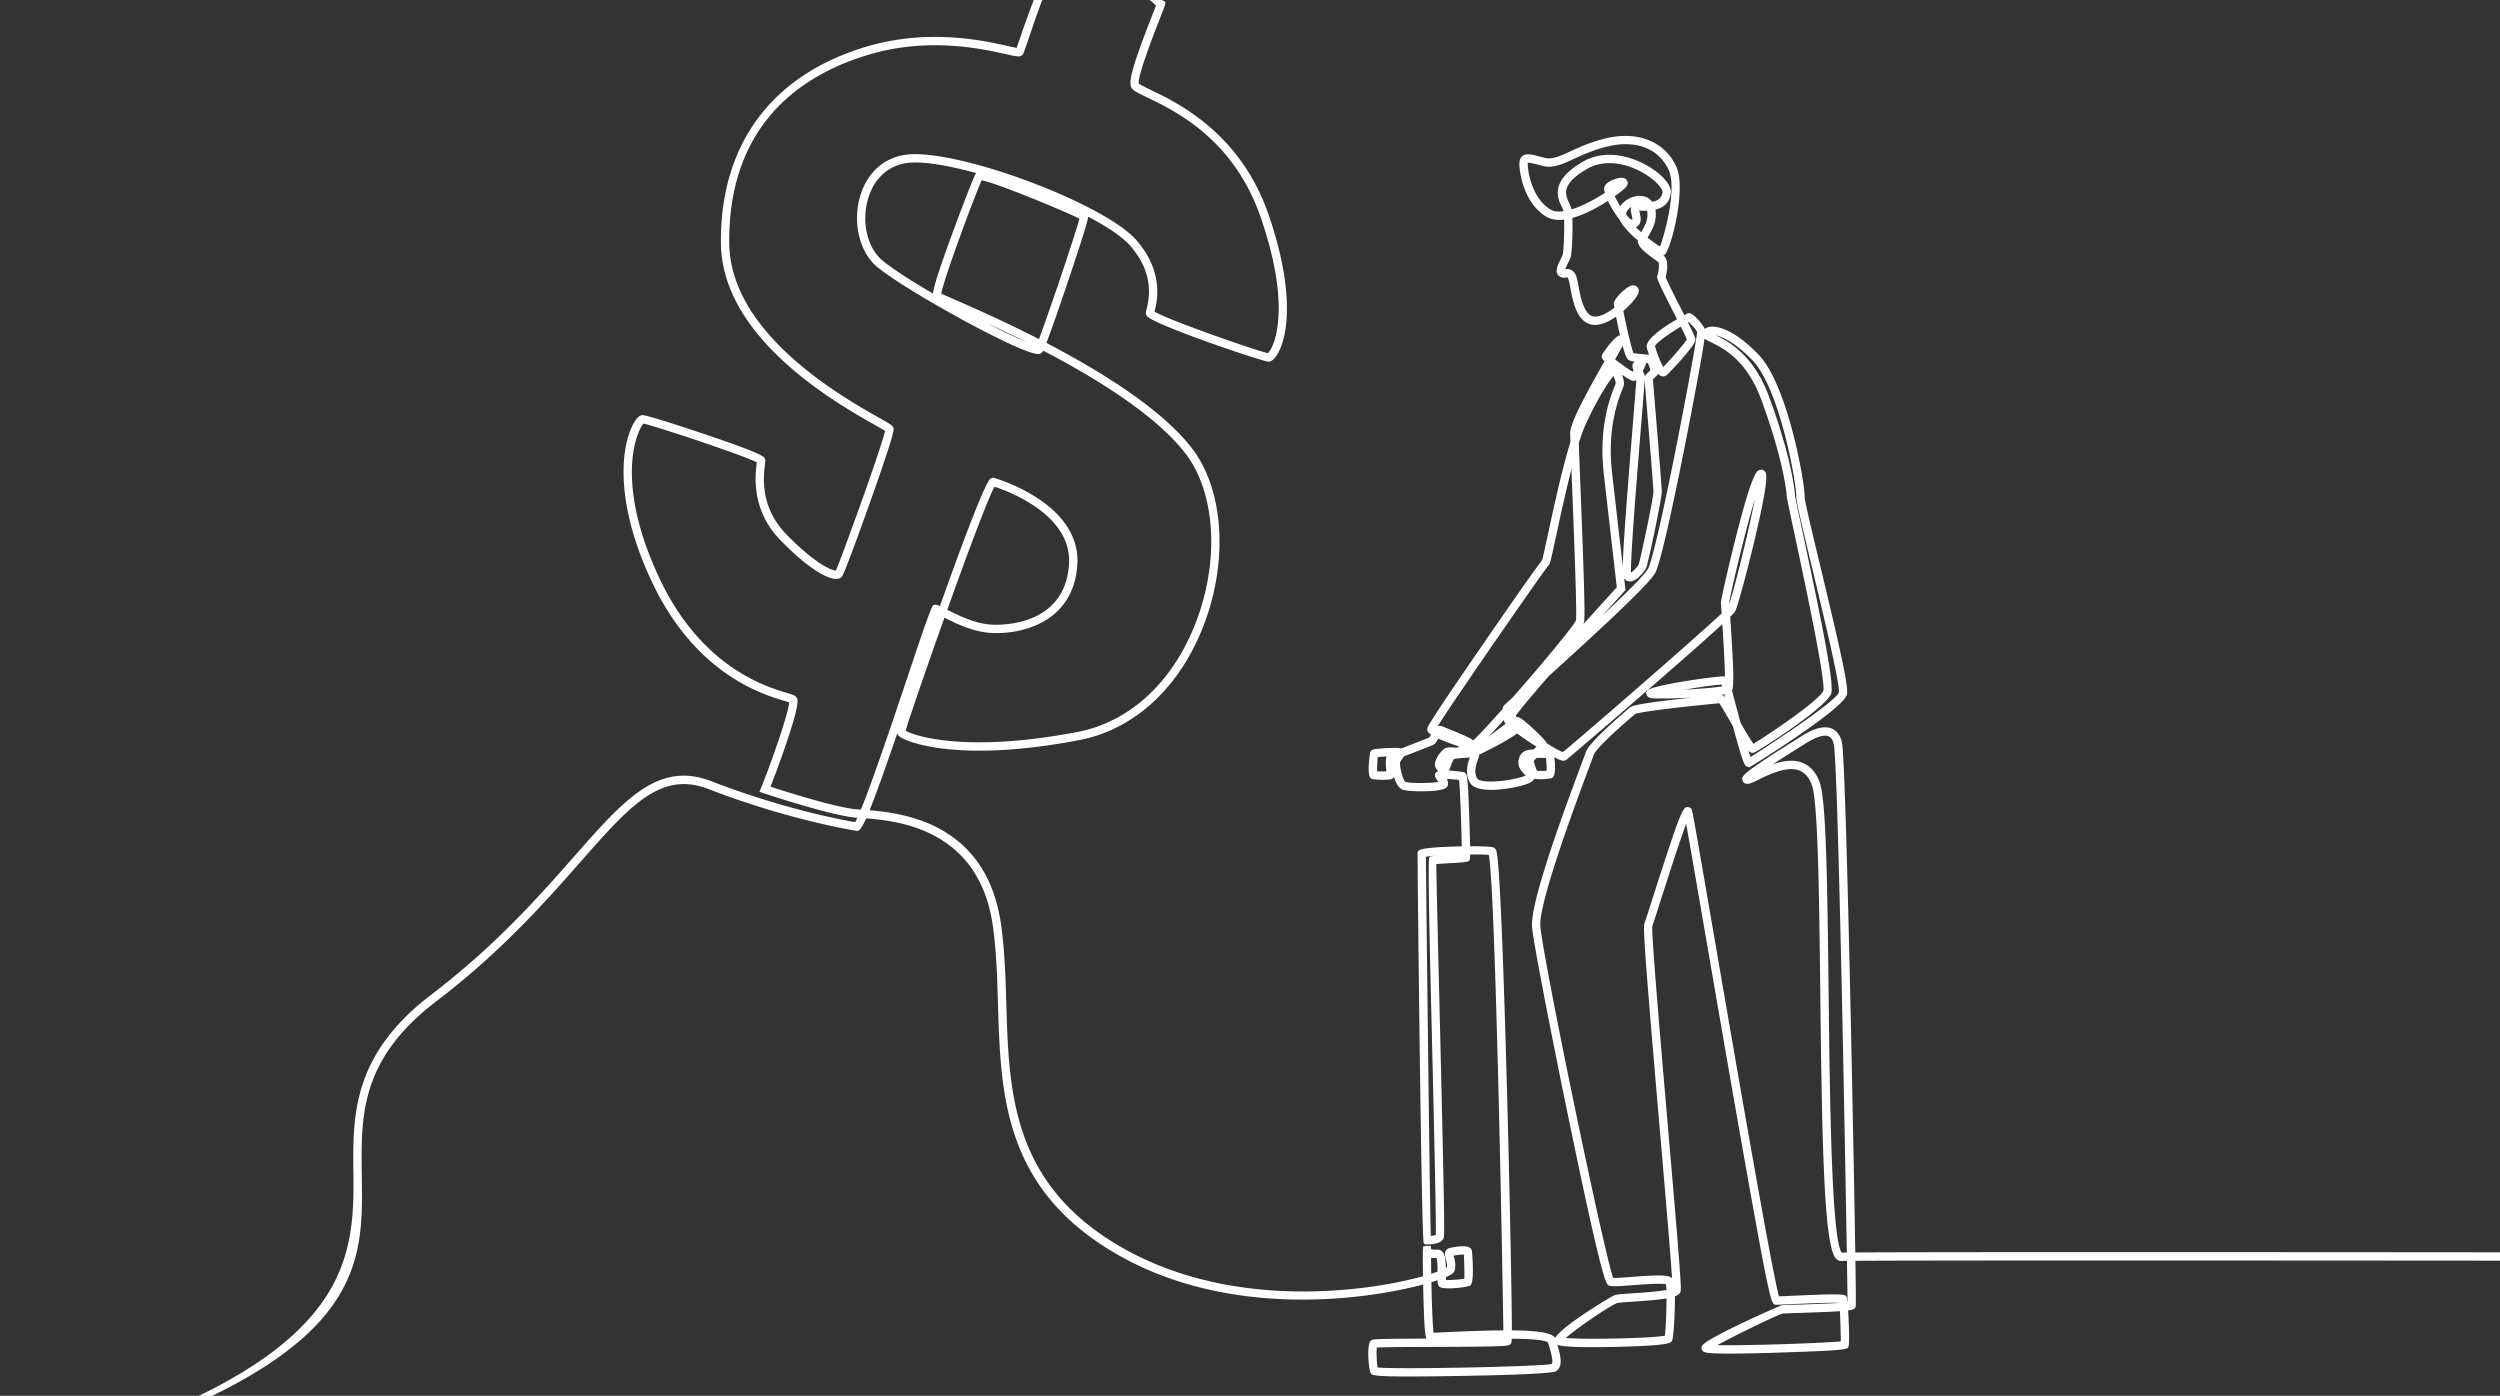 <svg xmlns="http://www.w3.org/2000/svg" width="600" height="335" viewBox="0 0 600 335">
  <rect x="0" y="0" width="600" height="335" fill="#333333" stroke="none"/>
  <path fill="#fff" d="M338.185 330.357c-8.7 0-8.921-.343-9.184-.752-.53-.824-1.06-6.905-.02-7.84.431-.387.502-.45 13.37-.501-.372-.902-.557-3.34-.739-10.347-.023-.875-.043-1.762-.06-2.633-13.69 3.662-46.412 8.307-73.422-7.223-27.287-15.69-27.963-38.308-28.618-60.18-.195-6.494-.378-12.628-1.226-18.631-3.383-23.936-23.83-25.376-31.527-25.918a62.209 62.209 0 0 1-1.558-.121c-6.117-.583-21.28-5.624-21.922-5.839l-1.012-.337.402-.988c2.598-6.376 6.607-18.031 6.733-20.48-.283-.097-.714-.226-1.108-.344-5.273-1.579-21.317-6.384-31.767-28.434-9.68-20.426-7.183-33.905-4.18-38.649.652-1.03 1.253-1.511 1.89-1.511 1.332 0 14.864 4.565 15 4.61 14.292 4.836 14.348 5.4 14.427 6.18.025.253-.012.557-.08 1.108-.342 2.778-1.249 10.157 5.157 16.732 7.034 7.219 10.94 8.652 11.858 8.688 1.209-2.602 10.943-29.446 11.816-33.535-.482-.31-1.44-.851-2.442-1.417-9.098-5.142-36.781-20.789-36.957-43.696-.183-23.782 12.365-40.551 35.332-47.22 14.709-4.269 27.88-1.301 33.504-.034.806.182 1.632.368 2.134.45.186-.517.48-1.376.787-2.27.827-2.408 2.03-5.868 3.332-9.225h2.044c-1.287 3.32-2.663 7.481-3.484 9.875-.775 2.258-.97 2.812-1.11 3.062-.49.884-1.337.692-4.143.06-5.473-1.234-18.292-4.122-32.506.003-15.585 4.525-34.115 16.054-33.89 45.284.167 21.75 27.093 36.968 35.94 41.97 2.884 1.629 3.327 1.88 3.482 2.501.1.401.287 1.147-5.719 18.051-.24.677-5.903 16.603-6.617 17.52-.2.258-.588.574-1.294.614-2.043.118-6.66-2.265-13.5-9.286-7.075-7.261-6.047-15.623-5.71-18.371l.04-.306c-3.096-1.662-24.165-8.677-27.209-9.309-.665.71-2.403 3.93-2.727 9.755-.306 5.518.595 14.77 6.632 27.51 10.069 21.245 25.472 25.858 30.534 27.374 1.335.4 1.834.55 2.166.919.472.524 1.008 1.119-1.944 10.047a237.174 237.174 0 0 1-4.17 11.533c3.542 1.151 15.46 4.936 20.47 5.415.42.04.927.075 1.51.116 8.138.573 29.757 2.096 33.366 27.634.863 6.111 1.057 12.588 1.245 18.85.638 21.324 1.298 43.372 27.616 58.505 26.625 15.312 59.212 10.64 72.39 6.969-.048-3.18-.055-5.804-.015-6.294l.072-.887.9-.094.89-.033.134.855c.252.079.898.074 1.345.075l.278-.001c.376 0 .735.152 1.012.43.658.659.832 2.012.872 3.97.093-.055.172-.107.237-.156.128-.675-.063-1.363-.234-1.975-.195-.705-.381-1.37-.03-1.985.136-.236.406-.546.922-.683.036-.011 3.666-.87 4.836-.081a1.2 1.2 0 0 1 .535.85c.01.072.686 7.365-.367 8.208-.571.455-6.578 1.187-7.477.287-.3-.299-.384-.668-.406-1.53-.45.151-.946.31-1.487.473.095 4.75.28 10.293.529 12.143.562-.025 1.478-.07 2.428-.117 5.976-.293 10.655-.441 14.309-.462-.21-16.006-1.902-106.225-3.488-114.098-.825-.1-2.51-.134-4.471-.12-.019 1.256-.122 1.36-.309 1.55q-.315.312-3.475.484c-1.308.073-3.288.181-4.346.274.025 3.416.365 17.43.724 32.178 1.329 54.77 1.275 57.166 1.014 57.687-.587 1.174-2.5 1.42-4.003 1.42H342l-.299-.333q-.36-.402-.978-46.882c-.18-14.401-.556-46.141-.5-46.655l.054-.479.46-.319c.79-.498 5.646-.8 10.085-.879-.08-4.617-.378-13.553-.654-15.932a55.416 55.416 0 0 0-2.944-.242c.202.354.344.774.305 1.268-.018.227-.125.656-.632.97-1.527.947-8.869.891-10.316.313-.948-.38-1.62-1.675-2.032-3.08-.126.292-.344.502-.7.612-.544.167-4.115.203-4.75-.16-1.232-.704-.251-6.34-.228-6.39.253-.535.82-.633 1.125-.686.05-.01 4.578-.541 6.32-.155.748-.297 1.673-.658 2.82-1.103 1.53-.593 3.408-1.321 3.92-1.568.061-.1.165-.292.286-.505l.082-.144a2.843 2.843 0 0 1-.535-.446c-.325-.37-.372-.731-.355-.968.028-.384.069-.965 13.712-20.757 10.238-14.852 13.006-18.633 13.823-19.637.182-.436.795-3.28 1.444-6.292 1.333-6.178 3.35-15.54 5.39-22.13a81.144 81.144 0 0 1-.053-2.158c0-2.458 3.703-9.237 8.225-17.232-.246-.237-.42-.435-.5-.574a1.095 1.095 0 0 1-.071-1.013c.02-.045 2.809-4.377 4.294-4.636a130.605 130.605 0 0 1-.933-4.48c-1.874 1.307-3.96 2.238-5.749 1.93-3.708-.633-4.633-5.616-5.245-8.913-.154-.83-.3-1.615-.44-1.988-.139-.372-.245-.455-.246-.456-.019.004-.181.025-.288.04-.41.052-1.093.14-1.715-.364-1.154-.94-.332-2.605.391-4.075.206-.418.42-.85.483-1.073.205-.757.431-5.38.33-8.39-1.577.19-3.043.022-4.236-.68-5.301-3.11-6.495-10.381-6.495-12.683 0-.573.077-1.395.742-1.906.943-.725 2.215-.386 5.288.434 1.804.481 3.569-.33 6.24-1.56 2.1-.965 4.713-2.167 8.15-3.035 7.833-1.973 14.439.605 17.241 6.736 2.47 5.402-1.343 20.163-2.85 21.166-.083.056-.17.102-.26.136.054.044.103.084.146.121 1.304 1.133.647 4.111.398 5.047.3.933 2.179 4.615 3.568 7.338.338.663.646 1.266.924 1.815.54-.29.88-.457.899-.462 1.158-.291 3.453 2.664 4.016 3.772.21-.168.464-.3.759-.392 2.071-.643 6.497.693 12.13 6.562 7.176 7.474 11.204 31.49 11.05 34.035-.011.987 1.956 9.173 3.858 17.09 4.73 19.683 6.763 28.753 6.304 30.464-.969 3.612-22.822 17.124-23.038 17.243l-.428.238-.488-.19c-.606-.259-.881-.376-3.422-9.738l-.337-.586c-1.015-1.766-2.362-4.112-2.944-4.888-13.528 1.304-19.301 2.203-20.178 2.59l-.294.252c-8.157 7.005-9.445 8.983-9.621 9.51-.106.317-.466 1.28-1.003 2.712-8.157 21.739-12.133 34.683-11.817 38.474.672 8.057 15.303 78.554 17.472 84.383.849.03 2.921-.124 4.63-.254 6.23-.473 8.607-.512 9.5.31-.393-6.086-1.687-21.1-2.947-35.716-3.385-39.27-4.072-48.514-3.679-49.459.185-.443 1.025-3.074 1.997-6.12 6.944-21.75 7.308-21.752 8.387-21.759h.007c.467 0 .869.3 1.023.764.193.574 1.571 8.53 5.173 29.436 5.283 30.663 13.993 81.225 15.697 87.225.555-.022 1.385-.059 2.341-.102 13.45-.605 13.525-.462 13.933.326.049.094.107.521.169 1.16l.025-.002c-.015-1.383-.067-4.884-.15-9.898-.714.01-1.168.018-1.358.028a1.601 1.601 0 0 1-1.168-.456c-2.96-2.786-3.44-26.06-3.875-64.065-.258-22.442-.523-45.65-2.017-49.69-.674-1.819-1.649-2.963-2.979-3.495-2.935-1.18-7.177.892-9.71 2.13-1.602.78-2.346 1.127-2.974 1.048-.614-.072-.921-.494-1.005-.864-.219-.97-.328-1.457 12.344-9.411.623-.39 1.123-.705 1.445-.911 2.13-1.364 5.245-3.066 7.648-2.068 1.247.517 2.07 1.652 2.447 3.372.631 2.884 1.538 39.29 2.186 69.322.01.469.718 33.953 1.019 53.043 17-.12 91.497-.09 154.733-.036l-.002 2c-87.148-.073-140.97-.06-154.701.036.096 6.385.136 10.741.07 10.955-.14.454-.226.732-1.825.949.218 3.352.371 8.238.049 8.799-.315.552-.458.805-16.942 1.337-16.366.527-17.329.014-17.691-.18-.538-.287-.745-.901-.482-1.428.949-1.897 18.922-9.728 19.075-9.75.35-.047 1.57-.089 4.073-.17 2.549-.083 7.005-.227 9.827-.419v-.015c-2.098-.095-8.958.21-12.074.351-1.656.075-2.75.123-3.089.123-1.183 0-1.395 0-7.07-31.823-3.15-17.676-6.915-39.524-9.94-57.08-1.98-11.495-3.756-21.806-4.602-26.51-1.633 4.31-4.537 13.406-6.112 18.336-1.14 3.572-1.774 5.552-2.017 6.183-.216 2.185 2.002 27.911 3.787 48.616 2.74 31.788 3.244 38.368 2.995 39.113-.16.482-.576.85-1.362 1.146.04 4.097-.333 9.874-.648 10.583-.273.615-.53 1.195-12.657 1.523-5.661.155-12.415.146-14.392-.335a2.585 2.585 0 0 1-.507-.176c.8 2.757 1.424 5.294-.362 6.378-.808.49-8.333.866-22.365 1.115-5.605.1-9.764.142-12.852.142Zm-7.565-2.153c4.804.474 39.024-.198 41.796-.854.48-.48-.267-3.027-.718-4.569l-.174-.595c-.584-.444-2.758-.855-8.706-.893-.04.95-.117 1.053-.22 1.19-.46.614-.53.708-18.575.774-5.534.02-11.724.043-13.594.155-.115 1.107-.012 3.698.191 4.792Zm41.87-.874Zm39.678-4.5c6.767.162 25.507-.478 29.615-.894.019-1.462-.084-4.85-.205-7.251-1.988.14-5.072.264-9.889.42-1.768.058-3.596.118-3.868.154-1.221.306-11.248 5.141-15.653 7.571Zm-40.679-.767.001.003v-.003Zm4.301-.953c4.68.418 20.727.091 23.77-.55.21-1.393.402-5.724.406-8.939-1.748.298-4.287.519-7.889.763-1.766.12-3.435.233-3.922.35-1.274.307-9.629 5.927-12.365 8.376Zm-12.94-1.82c7.177.063 9.653.728 10.373 1.813 1.62-2.81 13.553-10.095 14.465-10.314.62-.148 1.953-.244 4.253-.4 2.081-.142 5.805-.395 7.995-.783-.023-.6-.058-1.078-.11-1.377-1.172-.298-5.498.03-7.887.211-3.533.269-5.04.353-5.73.125-.734-.245-1.566-.522-9.906-40.933-3.94-19.091-8.296-41.403-8.609-45.149-.46-5.522 6.592-25.098 11.937-39.342.524-1.397.876-2.332.978-2.643.326-.976 1.739-3.114 10.216-10.394l.346-.297c.334-.29 1.061-.92 14.912-2.382-4.521.25-9.11.278-9.87.117-.546-.116-.89-.385-1.024-.8l-.177-.554.415-.495c1.213-1.322 16.843-3.484 18.377-3.355.044.004.11.01.188.024-.044-3.271-.387-8.847-.632-12.56-9.413 8.685-37.216 32.425-37.482 32.593-.492.313-1.058.131-1.272.065-.346-.111-.898-.37-1.585-.735.214 1.547.45 4.381-.526 4.967-.333.2-2.846.494-4.245.2-.296.694-1.217 1.047-1.662 1.218-2.754 1.056-11.714 2.683-13.626-.037-1.507-2.14-.741-4.77-.22-6.26-1.165.024-3.112.228-3.796.363-.257.346-.645 1.379-.818 1.84-.172.456-.274.723-.38.914l-.009.015c1.334.064 2.735.247 3.38.34.192.027.66.156.863.76.09.266.36 1.073.66 10.565.094 2.992.156 5.053.184 6.487 2.75.004 4.998.087 5.565.284.535.185.69.691.739.857.99 3.248 2.078 39.471 2.638 60.774.353 13.424.672 27.655.877 39.045.148 8.289.21 12.772.205 15.233Zm-15.829-12.077c1.091.037 3.383-.144 4.407-.308.083-1.245-.024-4.447-.1-5.802-.599-.017-1.679.09-2.474.246l.08.3c.22.787.55 1.976.186 3.253-.142.496-.546.928-2.105 1.599 0 .252.002.502.006.712Zm4.833-.398Zm-8.39-4.959c0 .997.012 2.338.035 3.85.56-.179 1.067-.352 1.517-.517-.007-1.122-.046-2.648-.245-3.272-.412-.004-.869-.001-1.306-.06Zm86.43-119.272c.935 0 1.852.145 2.718.491 1.859.745 3.242 2.313 4.11 4.66 1.615 4.365 1.86 25.68 2.142 50.36.288 25.148.682 59.484 3.16 62.538.257-.007.663-.014 1.21-.02-.543-32.55-2.14-117.456-3.125-121.957-.231-1.058-.643-1.696-1.258-1.95-.787-.326-2.428-.259-5.805 1.903-.325.208-.831.526-1.46.92-1.27.798-3.78 2.373-6.139 3.92 1.43-.499 2.96-.865 4.448-.865Zm-87.68 23.032c.065 7.468.896 81.72 1.179 91 .566-.06.99-.167 1.2-.265.136-3.449-.61-34.14-1.158-56.747q-.811-33.4-.418-33.792c.258-.26.352-.353 2.396-.496-1.384.085-2.533.188-3.198.3Zm-5.276-24.078c-.12.205-.26.398-.381.565-.202.276-.452.62-.533.834-.164.82.609 4.341 1.304 4.702 1.001.401 6.08.357 7.943.006-.066-.079-.13-.15-.175-.2-.322-.358-.686-.764-.686-1.34v-.456l.375-.356c.097-.084.238-.151.416-.204a2.882 2.882 0 0 1-.692-.963c-.665-1.49 1.458-4.115 2.297-4.536.594-.296 1.387-.24 2.158-.184.253.018.636.05.756.028.09-.036.276-.134.508-.268-1.62-.523-3.544-1.225-5.04-1.908l-.109.19c-.3.529-.468.814-.678 1.014-.262.249-.622.414-4.543 1.934-.878.34-1.954.757-2.92 1.142Zm18.094-.48c0 .296-.103.58-.282 1.078-.416 1.158-1.19 3.313-.153 4.787.028.039.312.392 1.67.56 3.262.398 8.319-.655 9.867-1.337-.109-.132-.243-.277-.37-.414-.634-.677-1.501-1.605-1.32-3.119.149-1.237.843-2.713 3.307-2.713l.249-.002c.215-.196.451-.409.713-.641l.055-.049a82.904 82.904 0 0 1-4.68-3.18c-2.576 1.992-8.757 4.935-8.831 4.958l-.225.072Zm-8.683 4.772Zm-15.856-.725c.634.036 1.581.051 2.211.037-.01-.255-.03-.551-.047-.785-.087-1.275-.128-2.189.155-2.805-.835.039-1.643.096-2.152.158a41.061 41.061 0 0 0-.167 3.395Zm38.386-.119c.603.041 1.68.046 2.304-.005.042-.749-.05-2.216-.14-3.063a38.398 38.398 0 0 0-2.245-.028c-.292.282-.54.54-.643.699-.009.447.423 1.69.724 2.397Zm2.703-.063Zm-22.576-2.817Zm70.626-1.934c.183.599.348 1.11.487 1.499 4.398-2.717 20.474-13.291 21.207-15.495.333-1.798-3.669-18.452-6.317-29.472-2.827-11.765-3.973-16.658-3.91-17.68.142-2.356-3.832-25.586-10.496-32.528-3.954-4.119-7.029-5.603-8.746-5.993 3.08 1.51 8.968 4.658 12.645 14.518 5.19 13.914 6.281 22.634 6.281 23.775.041.452.892 4.44 1.878 9.058 5.02 23.513 7.591 36.639 6.802 38.661-1.35 3.46-17.643 13.9-18.547 14.126-.433.109-.78.055-1.284-.47Zm-48.32-1.727c1.648 1.015 3.075 1.819 3.75 2.064 3.489-2.779 31.231-26.827 38.125-33.274-.117-1.714-.165-2.423-.165-2.629 0-.704 1.952-9.234 3.601-15.735 3.912-15.429 4.962-15.817 5.655-16.074.464-.171.97-.04 1.285.338.427.508 1.14 1.357-2.6 17.036-1.485 6.231-3.897 15.468-4.56 16.602-.11.19-.513.62-1.158 1.25.956 14.166.853 16.883.433 17.735.214.793.487 1.818.84 3.148.342 1.29.771 2.905 1.221 4.567 1.081 1.879 2.412 4.158 3.08 5.025 2.707-1.538 15.881-10.403 16.78-12.71.626-2.299-4.644-26.977-6.894-37.516-1.533-7.18-1.922-9.05-1.922-9.476 0-1.022-1.135-9.616-6.154-23.075-3.532-9.472-9.233-12.245-11.973-13.578-.619-.302-1.175-.572-1.562-.894-.908 6.463-4.719 25.705-4.764 25.933-2.022 10.194-5.629 27.69-7.073 30.315-1.495 2.719-12.719 13.15-25.578 24.794-3.587 4.126-6.52 7.603-7.908 9.464l.234.338c.386-.04.722.17.861.243.945.492 5.531 4.575 6.446 6.11Zm-17.456 1.455c.002 0 .004.001.004-.002l-.004.002Zm-8.253-5.69c.164 0 .336.035.517.11l.54.216c5.17 2.055 6.474 2.736 6.895 3.17 1.218-1.097 3.914-4.009 7.092-7.585a1.127 1.127 0 0 1 .19-.642c.098-.154.134-.208 2.249-2.124 6.847-7.818 14.688-17.218 15.147-18.475.276-1.452-.475-20.561-.923-31.978-.06-1.504-.116-2.934-.167-4.262-1.408 5.476-2.72 11.563-3.676 15.996-1.344 6.234-1.475 6.843-1.893 7.134-1.658 2.048-22.883 32.625-26.577 38.601.19-.102.39-.161.606-.161Zm15.41-1.5a179.1 179.1 0 0 1-3.84 4.16c.395-.303.836-.638 1.326-1.01.834-.636 1.913-1.449 2.856-2.146-.156-.18-.264-.337-.316-.465-.049-.123-.103-.256-.026-.539Zm31.467-1.393-.002.003.002-.003Zm20.557-2.58-.006.001h.006Zm-223.644-.453Zm223.757-1.538c.274.036.529.193.894.64l-.206-.769c-.214.045-.443.088-.688.13Zm-16.38.41Zm16.433-2.84c-1.434.033-5.295.583-8.923 1.207 3.527-.189 7.287-.5 9.04-.797l-.117-.41Zm-34.293-57.97c.08 2.37.227 6.118.398 10.477.688 17.523 1.19 31.045.868 32.527a2.263 2.263 0 0 1-.224.528c2.384-2.655 5.068-5.623 8.081-8.934-.299-2.594-1.83-15.886-3.129-27.313-1.278-11.253 1.649-18.536 2.61-20.929.115-.286.2-.487.231-.6.074-.32-.198-1.167-.526-1.856-1.15 1.337-3.705 5.186-6.631 11.544-.546 1.188-1.111 2.753-1.678 4.557Zm10.888 32.434.274 2.386.053.452-.307.336a1416.635 1416.635 0 0 0-5.136 5.675c5.49-5.164 10.028-9.65 10.823-11.096 2.252-4.095 11.564-53.271 11.807-56.86-.26-.553-1.378-1.825-2-2.387-.06.03-.122.065-.187.1 1.647 3.3 1.814 3.85 1.755 4.305-.184 1.408-6.402 8.03-7.016 8.439a1.291 1.291 0 0 1-1.193.121c-.233-.09-.464-.273-.69-.523-.135.198-.36.42-.8.843a27.95 27.95 0 0 0-.476.468c.074.991.316 3.936.588 7.265.84 10.234 1.534 18.785 1.534 19.769 0 1.51-3.314 17.516-3.813 18.415-.018.032-1.961 3.059-3.822 3.06a1.51 1.51 0 0 1-.094-.004c-.536-.03-.994-.303-1.3-.764Zm31.38-19.02c-2.476 8.174-5.972 23.105-6.157 24.905 0 .024.004.098.011.212 1.277-3.755 4.63-17.29 6.147-25.118Zm-26.46-28.485c-.08 1.254-.302 4.067-.84 10.678-.93 11.417-2.628 32.287-2.433 35.48.586-.36 1.564-1.454 1.82-1.916.38-.995 3.562-15.955 3.562-17.444 0-.982-.919-12.19-1.527-19.606-.37-4.516-.523-6.384-.582-7.192Zm-5.452-1.342c.351.863.603 1.86.426 2.626-.046.203-.144.447-.322.889-.915 2.277-3.7 9.207-2.48 19.957.913 8.02 1.94 16.961 2.574 22.474.078-4.213.793-14.09 2.42-34.089.383-4.701.723-8.884.835-10.58-.354.245-.62.213-.838.19-.373-.044-1.422-.66-2.615-1.467Zm-18.84 44.195a.881.881 0 0 0-.358.378c.245-.302.315-.353.359-.378Zm26.111-42.906Zm-2.257-2.21c.202.445.373.832.447 1.137.011.05.022.095.026.19.126-.325.43-.619 1.04-1.207l.316-.305a18.631 18.631 0 0 0-.611-1.692 20.219 20.219 0 0 0-.344-.036l-.118.278c-.274.64-.525 1.18-.756 1.635Zm-6.66-2.754c1.338 1.044 3.303 2.426 4.225 2.97.061-.091.13-.2.202-.322-.26-.637-.365-1.103-.176-1.544.045-.107.131-.306.436-.556-.692-.106-1.19-.243-1.517-.46-.411-.274-.894-1.611-1.366-3.344-.361.69-.93 1.708-1.805 3.256Zm-.993 1.754-.102.178c.059-.044.117-.086.172-.123a6.932 6.932 0 0 0-.07-.055Zm10.574-4.943c.395 1.537 1.374 4.023 1.995 5.001 1.38-1.355 4.955-5.454 5.643-6.601-.194-.525-.766-1.712-1.447-3.08-2.444 1.48-5.791 3.733-6.19 4.68Zm-5.179 1.655c.499.137 1.896.258 2.601.32.48.041.848.073 1.137.108-.33-.976-.526-1.705-.531-1.726-.478-1.952 4.168-5.026 7.264-6.821a620.54 620.54 0 0 0-.957-1.88c-3.902-7.649-3.981-8.012-3.744-8.656.283-.766.502-2.743.219-3.157-.164-.138-.508-.381-.92-.676-2.007-1.436-3.692-2.731-3.966-4.038a1.912 1.912 0 0 1-.038-.492c-1.661-1.407-3.59-3.29-4.399-5.014-.975-1.208-2.05-2.926-2.786-4.486-2.445 1.589-5.582 3.299-8.539 4.101.163 3.383-.13 8.444-.385 9.335-.113.395-.344.864-.612 1.407-.192.39-.542 1.101-.688 1.566.595-.075 1.909-.205 2.625 1.702.2.537.347 1.327.533 2.326.48 2.584 1.283 6.908 3.615 7.306 1.392.238 3.314-.807 5.014-2.126-.1-.572-.157-.92-.157-.937 0-1.158 2.829-3.85 4.028-4.281 1-.36 1.55.191 1.695.368.605.733.06 1.673-.119 1.982-.494.851-1.735 2.307-3.307 3.673.588 3.037 1.876 8.867 2.417 10.096Zm12.878-3.062Zm-16.888-.338Zm16.918-.027Zm.085-4.25Zm-5.313-10.399Zm-1.544-6.951Zm-2.736-2.665c1.169.94 2.275 1.725 2.991 2.109 1.082-2.765 4.096-13.898 2.084-18.302-2.412-5.274-7.993-7.379-14.933-5.627-3.26.822-5.673 1.933-7.803 2.913-2.845 1.308-5.093 2.341-7.593 1.674-1.526-.407-2.993-.787-3.496-.763-.01.064-.018.162-.018.303 0 1.632.935 8.275 5.507 10.959.802.47 1.862.563 3.06.401a2.4 2.4 0 0 0-.097-.393c-.071-.2-.184-.426-.306-.678-.976-2.014-3.008-6.204 5.161-10.868 5.42-3.093 11.957-1.232 16.266 1.542 2.417 1.556 4.933 3.939 4.747 5.96-.148 1.609-.973 3.395-3.698 4.054.467 2.713-.752 4.793-1.565 6.183-.097.165-.206.351-.307.533Zm-2.807-2.49c.395.39.819.786 1.254 1.174l.134-.228c.753-1.286 1.687-2.883 1.305-4.917-.535.019-1.115.008-1.75-.04a3.08 3.08 0 0 0-.145-.008c.03.184.088.424.13.603.224.924.635 2.623-.928 3.416Zm-2.277-2.954c.565.684 1.078 1.144 1.414 1.171.084-.184-.075-.845-.152-1.163-.146-.602-.319-1.32-.095-1.949-.603.397-1.065.936-1.201 1.497a.855.855 0 0 0 .034.444Zm-4.088-12.435c-1.808 0-3.613.393-5.278 1.344-6.547 3.737-5.28 6.35-4.355 8.258.157.324.297.617.389.873.06.167.112.38.158.63 2.7-.822 5.72-2.485 8.001-3.958-.175-.635-.223-1.162-.092-1.502.497-1.282 2.816-2.069 3.92-2.131.93-.059 1.33.345 1.51.687.142.27.3.826-.237 1.516-.234.3-1.25 1.167-2.727 2.221.343.742.814 1.596 1.324 2.413.996-1.566 3.046-2.524 4.742-2.497 1.253.024 2.274.535 2.934 1.426 2.286-.452 2.412-1.819 2.461-2.353.05-.536-1.025-2.286-3.837-4.096-2.447-1.575-5.683-2.831-8.913-2.831Z"/>
  <path fill="#fff" d="M50.922 335h-3.188c35.813-17.416 37.328-35.354 37.09-53.057-.188-14.101-.384-28.682 18.703-43.244 15.466-11.8 25.86-23.603 34.212-33.088 12.216-13.872 20.286-23.04 33.069-18.089 16.777 6.496 30.785 9.17 34.412 9.796 1.989-3.113 9.663-26.079 13.852-38.616q4.373-13.09 4.854-13.39c.446-.28.871-.224 1.665.136 5.258-14.809 10.818-29.705 12.153-30.588.29-.19.636-.243.951-.146 3.48 1.088 20.793 7.208 19.86 20.903-.945 13.851-13.546 16.747-20.84 16.279-4.253-.274-8.369-2.279-11.044-3.66-4.43 12.426-8.525 24.37-9.32 27.123 2.038 1.263 14.547 5.432 41.253.309 12.704-2.436 23.125-12.196 28.59-26.778 5.553-14.813 4.42-30.979-2.818-40.228-7.16-9.149-21.26-17.858-34.009-24.507a2.427 2.427 0 0 1-.156.28c-.112.165-.376.452-.882.523-3.547.492-31.907-15.155-38.835-20.918-4.424-3.68-6.057-11.315-3.8-17.76 2.023-5.78 6.563-9.162 12.454-9.281 13.742-.247 46.268 12.259 53.583 20.635 6.704 7.675 4.95 14.75 4.374 17.074l-.019.076c3.042 1.941 24.26 9.338 27.2 9.977 1.417-1.223 5.905-10.547-1.732-32.632-6.498-18.79-20.505-25.513-27.237-28.743-2.397-1.15-3.49-1.676-3.846-2.505-.657-1.532.626-5.887 5.08-17.258.368-.94.701-1.789.895-2.31-.154-.102-1.209-1.124-1.565-1.313h2.93c.882.468 1.04.286.721 1.396-.102.357-.435 1.211-1.118 2.957-1.353 3.452-5.435 13.87-5.11 15.698.338.312 1.684.958 2.879 1.532 6.43 3.086 21.49 10.313 28.261 29.893 6.282 18.164 4.895 29.687 1.797 34.035-.615.864-1.209 1.284-1.814 1.284-1.365 0-27.274-8.748-29.119-10.899-.331-.386-.33-.771-.3-.966.024-.16.08-.397.156-.702.568-2.294 2.079-8.389-3.94-15.279-1.843-2.11-5.482-4.535-10.074-6.95-.047.74-.739 3.379-4.963 15.926-1.19 3.533-3.64 10.736-5.048 14.38 12.975 6.762 27.42 15.678 34.812 25.125 7.652 9.777 8.904 26.72 3.116 42.162-5.716 15.25-16.682 25.47-30.086 28.04-28.642 5.492-41.558.545-43.22-.974a1.616 1.616 0 0 1-.434-.604c-8.09 23.633-8.75 23.516-9.954 23.318-2.8-.465-17.521-3.106-35.287-9.984-11.481-4.444-18.77 3.833-30.846 17.546-8.41 9.55-18.877 21.435-34.5 33.355-18.286 13.951-18.106 27.395-17.915 41.627.235 17.549 1.05 35.112-35.903 53.084ZM227.35 146.336c2.524 1.308 6.522 3.308 10.493 3.564 1.807.12 17.686.702 18.716-14.419.79-11.572-13.631-17.253-17.868-18.667-1.504 2.577-6.53 16.073-11.341 29.522Zm76.812-61.485Zm-67.338-7.318c3.811 1.966 7.2 3.596 9.476 4.545a325.825 325.825 0 0 0-9.476-4.545Zm-10.918-7.046c.502.225 1.516.668 2.647 1.162 4.335 1.894 12.142 5.306 20.801 9.735 2.354-6.23 8.749-25.193 9.705-28.9-3.17-1.654-20.166-8.675-23.454-9.21-1.64 3.581-9.146 23.743-9.7 27.213Zm-6.3-31.493c-.141 0-.28.002-.418.005-5.009.1-8.875 2.995-10.607 7.941-1.995 5.698-.623 12.388 3.192 15.562 2.514 2.091 7.06 4.992 12.14 7.954.183-1.568 1.246-5.135 4.48-13.984 2.187-5.984 5.257-13.932 5.723-14.677.062-.1.133-.182.21-.25-5.719-1.575-10.951-2.55-14.72-2.55Zm39.89 13.742Z"/>
</svg>
